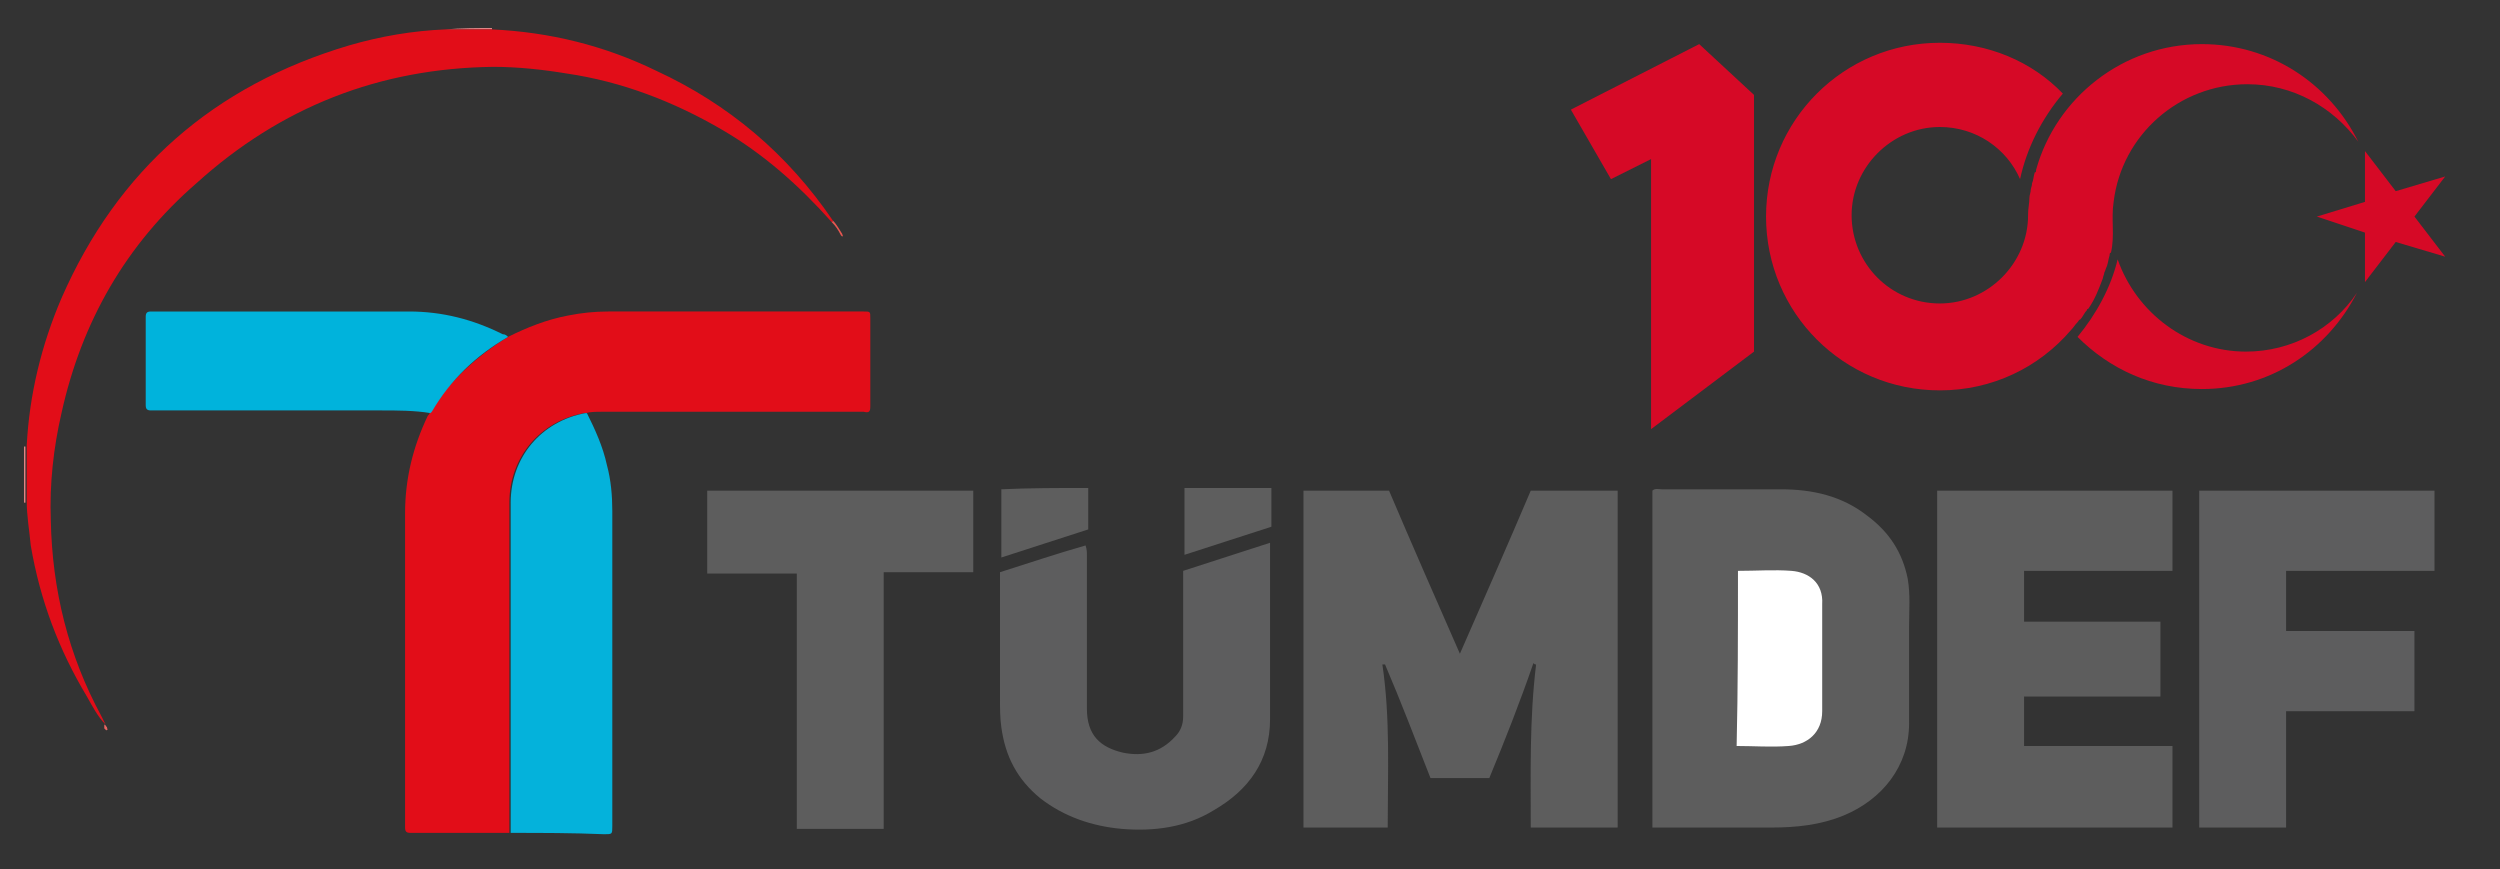 <?xml version="1.0" encoding="utf-8"?>
<!-- Generator: Adobe Illustrator 28.0.0, SVG Export Plug-In . SVG Version: 6.00 Build 0)  -->
<svg version="1.1" id="katman_1" xmlns="http://www.w3.org/2000/svg" xmlns:xlink="http://www.w3.org/1999/xlink" x="0px" y="0px"
	 viewBox="0 0 187 65" style="enable-background:new 0 0 187 65;" xml:space="preserve">
<rect x="0" y="0" width="187" height="65" fill="#333333" stroke="none"/>
<style type="text/css">
	.st0{fill:#ED8A8A;}
	.st1{fill:#ED8E8E;}
	.st2{fill:#E20D18;}
	.st3{fill:#04B2DB;}
	.st4{fill:#00B3DC;}
	.st5{fill:#E75650;}
	.st6{fill:#E96461;}
	.st7{fill:#5D5D5D;}
	.st8{fill:#5E5E5E;}
	.st9{fill:#5D5D5E;}
	.st10{fill:#FFFFFF;}
	.st11{fill:#D60926;}
</style>
<g>
	<path class="st0" d="M1.8,33.4h0.1c0,1.4,0,2.8,0,4.2H1.8C1.8,36.1,1.8,34.7,1.8,33.4z"/>
	<path class="st1" d="M33.3,2.2L33.3,2.2c1.2-0.1,2.3-0.1,3.5-0.1v0.1C35.7,2.2,34.5,2.2,33.3,2.2z"/>
	<path class="st2" d="M38,25.2c1.4-0.7,2.9-1.3,4.5-1.6c1-0.2,2-0.3,3-0.3c6.3,0,12.6,0,18.9,0c0.1,0,0.1,0,0.2,0
		c0.5,0,0.5,0,0.5,0.5c0,2.2,0,4.4,0,6.6c0,0.4-0.1,0.5-0.5,0.4c-0.1,0-0.3,0-0.4,0c-6.4,0-12.8,0-19.2,0c-0.4,0-0.8,0-1.2,0.1
		c0,0,0,0-0.1,0c-3.3,0.6-5.6,3.3-5.6,6.7c0,8.2,0,16.5,0,24.7c-2.5,0-4.9,0-7.4,0c-0.3,0-0.4-0.1-0.4-0.4c0-0.2,0-0.3,0-0.5
		c0-7.7,0-15.4,0-23c0-2.6,0.6-5,1.7-7.3c0.1-0.1,0.2-0.2,0.1-0.4l0.1-0.1C33.8,28.4,35.7,26.6,38,25.2z"/>
	<path class="st3" d="M38.2,62.3c0-8.2,0-16.5,0-24.7c0-3.4,2.3-6.1,5.6-6.7c0,0,0,0,0.1,0c0.6,1.2,1.2,2.5,1.5,3.9
		c0.3,1.1,0.4,2.3,0.4,3.4c0,7.9,0,15.7,0,23.6c0,0.6,0,0.6-0.6,0.6C42.8,62.3,40.5,62.3,38.2,62.3z"/>
	<path class="st2" d="M33.3,2.2c1.2,0,2.3,0,3.5,0c4.3,0.2,8.4,1.2,12.3,3.1c5.4,2.5,9.8,6.2,13.2,11.2c0,0.1-0.1,0.1-0.1,0.1
		c-2.4-2.7-5.1-5.1-8.2-6.9c-3.6-2.1-7.5-3.6-11.6-4.2C40.6,5.2,38.7,5,36.9,5C28.4,5.1,21,8,14.7,13.7C9.4,18.3,6.1,24.1,4.6,30.9
		c-0.6,2.6-0.9,5.3-0.8,8C3.9,44.1,5.1,49,7.6,53.6c0.1,0.2,0.2,0.4,0.3,0.6l0,0c-0.6-0.6-1-1.4-1.4-2.1C4.4,48.6,3,44.9,2.3,40.8
		C2.2,39.7,2,38.6,2,37.5c0-1.4,0-2.8,0-4.2c0.2-3.8,1.1-7.5,2.6-11C8.8,12.7,16,6.4,26.1,3.4C28.5,2.7,30.9,2.3,33.3,2.2z"/>
	<path class="st4" d="M38,25.2c-2.4,1.4-4.3,3.2-5.7,5.6l-0.1,0.1c-1.2-0.2-2.5-0.2-3.7-0.2c-5.6,0-11.1,0-16.7,0
		c-0.2,0-0.3,0-0.5,0c-0.3,0-0.4-0.1-0.4-0.4c0-2.2,0-4.4,0-6.6c0-0.3,0.1-0.4,0.4-0.4c0.5,0,1.1,0,1.6,0c5.9,0,11.8,0,17.7,0
		c2.5,0,4.8,0.6,7,1.7C37.8,25,37.9,25.1,38,25.2z"/>
	<path class="st5" d="M62.2,16.6c0.1,0,0.1-0.1,0.1-0.1c0.3,0.3,0.5,0.7,0.7,1c0,0.1,0.1,0.1,0,0.2l-0.1-0.1
		C62.7,17.2,62.5,16.9,62.2,16.6z"/>
	<path class="st6" d="M7.8,54.2c0.1,0,0.1,0.1,0.2,0.2c0,0.1,0.1,0.2,0,0.2c-0.1,0.1-0.1-0.1-0.2-0.1C7.8,54.4,7.8,54.3,7.8,54.2
		L7.8,54.2z"/>
</g>
<g>
	<path class="st7" d="M52.9,36.7c6.6,0,13.3,0,19.9,0c0,2,0,4,0,6.1c-2.2,0-4.5,0-6.7,0c0,6.4,0,12.8,0,19.2c-2.2,0-4.3,0-6.5,0
		c0-6.3,0-12.7,0-19.1c-2.3,0-4.5,0-6.7,0C52.9,40.7,52.9,38.7,52.9,36.7z"/>
	<path class="st8" d="M81.4,36.5c0,1,0,2,0,3.1c-2.2,0.7-4.3,1.4-6.5,2.1c0-1.8,0-3.4,0-5.1C77,36.5,79.2,36.5,81.4,36.5z"/>
	<path class="st8" d="M95.1,36.5c0,1,0,1.9,0,2.9c-2.2,0.7-4.3,1.4-6.5,2.1c0-1.7,0-3.4,0-5C90.7,36.5,92.9,36.5,95.1,36.5z"/>
	<path class="st7" d="M111.4,58.2c-1.5,0-2.9,0-4.4,0c-1.1-2.8-2.2-5.7-3.4-8.5c-0.1,0-0.1,0-0.2,0c0.6,4,0.4,8.1,0.4,12.2
		c-2.1,0-4.2,0-6.3,0c0-8.4,0-16.8,0-25.2c2.1,0,4.2,0,6.4,0c1.7,4,3.5,8.1,5.3,12.2c1.8-4.1,3.6-8.2,5.3-12.2c2.2,0,4.3,0,6.5,0
		c0,8.4,0,16.8,0,25.2c-2.1,0-4.3,0-6.5,0c0-4.1-0.1-8.1,0.4-12.2c-0.1,0-0.1,0-0.2-0.1C113.7,52.5,112.6,55.3,111.4,58.2z"/>
	<path class="st7" d="M123.6,61.9c0-8.4,0-16.8,0-25.2c0.2-0.2,0.5-0.1,0.7-0.1c3,0,5.9,0,8.9,0c2.4,0,4.6,0.5,6.5,2
		c1.6,1.2,2.6,2.7,3,4.7c0.2,1.2,0.1,2.3,0.1,3.5c0,2.4,0,4.9,0,7.3c0,3.2-2,5.7-4.9,6.9c-1.7,0.7-3.5,0.9-5.4,0.9
		c-2.9,0-5.9,0-8.8,0C123.7,61.9,123.7,61.9,123.6,61.9z"/>
	<path class="st7" d="M151.4,55.8c3.7,0,7.4,0,11.1,0c0,2,0,4,0,6.1c-5.8,0-11.7,0-17.6,0c0-8.4,0-16.8,0-25.2c5.9,0,11.7,0,17.6,0
		c0,2,0,4,0,6c-3.7,0-7.4,0-11.1,0c0,1.3,0,2.5,0,3.8c3.4,0,6.7,0,10.2,0c0,1.9,0,3.7,0,5.6c-3.4,0-6.8,0-10.2,0
		C151.4,53.4,151.4,54.6,151.4,55.8z"/>
	<path class="st9" d="M164.5,61.9c0-8.4,0-16.8,0-25.2c5.9,0,11.8,0,17.6,0c0,2,0,4,0,6c-3.7,0-7.4,0-11.1,0c0,1.5,0,3,0,4.5
		c3.2,0,6.4,0,9.6,0c0,2,0,4,0,6c-3.2,0-6.4,0-9.6,0c0,2.9,0,5.8,0,8.7C168.8,61.9,166.6,61.9,164.5,61.9z"/>
	<path class="st9" d="M74.8,42.8c2.2-0.7,4.3-1.4,6.4-2c0.1,0.3,0.1,0.5,0.1,0.7c0,3.8,0,7.6,0,11.5c0,2,1,2.9,2.7,3.3
		c1.5,0.3,2.8,0,3.9-1.2c0.4-0.4,0.6-0.9,0.6-1.5c0-3.4,0-6.7,0-10.1c0-0.2,0-0.5,0-0.8c2.2-0.7,4.3-1.4,6.5-2.1c0,0.3,0,0.6,0,0.8
		c0,4.1,0,8.3,0,12.4c0,3.1-1.6,5.3-4.2,6.8c-2.1,1.3-4.5,1.6-6.9,1.4c-2.2-0.2-4.3-0.9-6.1-2.3c-1.7-1.4-2.6-3.1-2.9-5.3
		c-0.1-0.7-0.1-1.4-0.1-2.2C74.8,49.2,74.8,46,74.8,42.8z"/>
	<path class="st10" d="M130,42.7c1.4,0,2.7-0.1,4,0s2.4,0.9,2.3,2.5c0,2.7,0,5.3,0,8c0,1.6-1.1,2.5-2.5,2.6c-1.3,0.1-2.6,0-3.9,0
		C130,51.5,130,47.2,130,42.7z"/>
</g>
<path class="st11" d="M168,26.3c-4.4,0-8.2-2.9-9.6-6.9c-0.5,2.1-1.6,4.1-3,5.8c2.4,2.4,5.6,3.9,9.3,3.9c5.1,0,9.4-2.9,11.6-7.2
	C174.5,24.6,171.4,26.3,168,26.3"/>
<polygon class="st11" points="182.9,13.2 179.2,14.3 176.9,11.3 176.9,15.1 173.3,16.2 176.9,17.4 176.9,21.1 179.2,18.1 
	182.9,19.2 180.6,16.2 "/>
<polygon class="st11" points="127.1,3.3 117.5,8.2 120.5,13.4 123.5,11.9 123.5,32.1 131.2,26.3 131.2,7.1 "/>
<path class="st11" d="M164.7,3.3c-5.9,0-10.9,4-12.4,9.4c0,0.1,0,0.2-0.1,0.2c-0.1,0.3-0.1,0.6-0.2,0.8c0,0.2-0.1,0.4-0.1,0.5
	c0,0.2-0.1,0.4-0.1,0.6c0,0.4-0.1,0.8-0.1,1.2c0,0,0,0.1,0,0.1c0,3.6-3,6.6-6.6,6.6c-3.7,0-6.6-3-6.6-6.6s3-6.6,6.6-6.6
	c2.7,0,5,1.6,6,3.9c0.5-2.3,1.6-4.5,3.2-6.4c-2.3-2.4-5.6-3.8-9.2-3.8c-7.2,0-13,5.8-13,13c0,7.2,5.8,13,13,13
	c3.9,0,7.4-1.7,9.8-4.5c0,0,0,0,0,0c0.2-0.2,0.3-0.4,0.5-0.6c0.1-0.1,0.1-0.2,0.2-0.2c0.2-0.2,0.3-0.5,0.5-0.7c0,0,0-0.1,0.1-0.1
	c0.5-0.7,0.8-1.5,1.1-2.3c0-0.1,0.1-0.3,0.1-0.4c0.1-0.2,0.1-0.3,0.2-0.5c0.1-0.3,0.1-0.5,0.2-0.8c0-0.1,0-0.2,0.1-0.2
	c0.3-1.3,0-2.5,0.2-3.8c0.6-5,4.9-8.8,10-8.8c3.4,0,6.4,1.7,8.3,4.3C174.2,6.2,169.8,3.3,164.7,3.3"/>
</svg>
